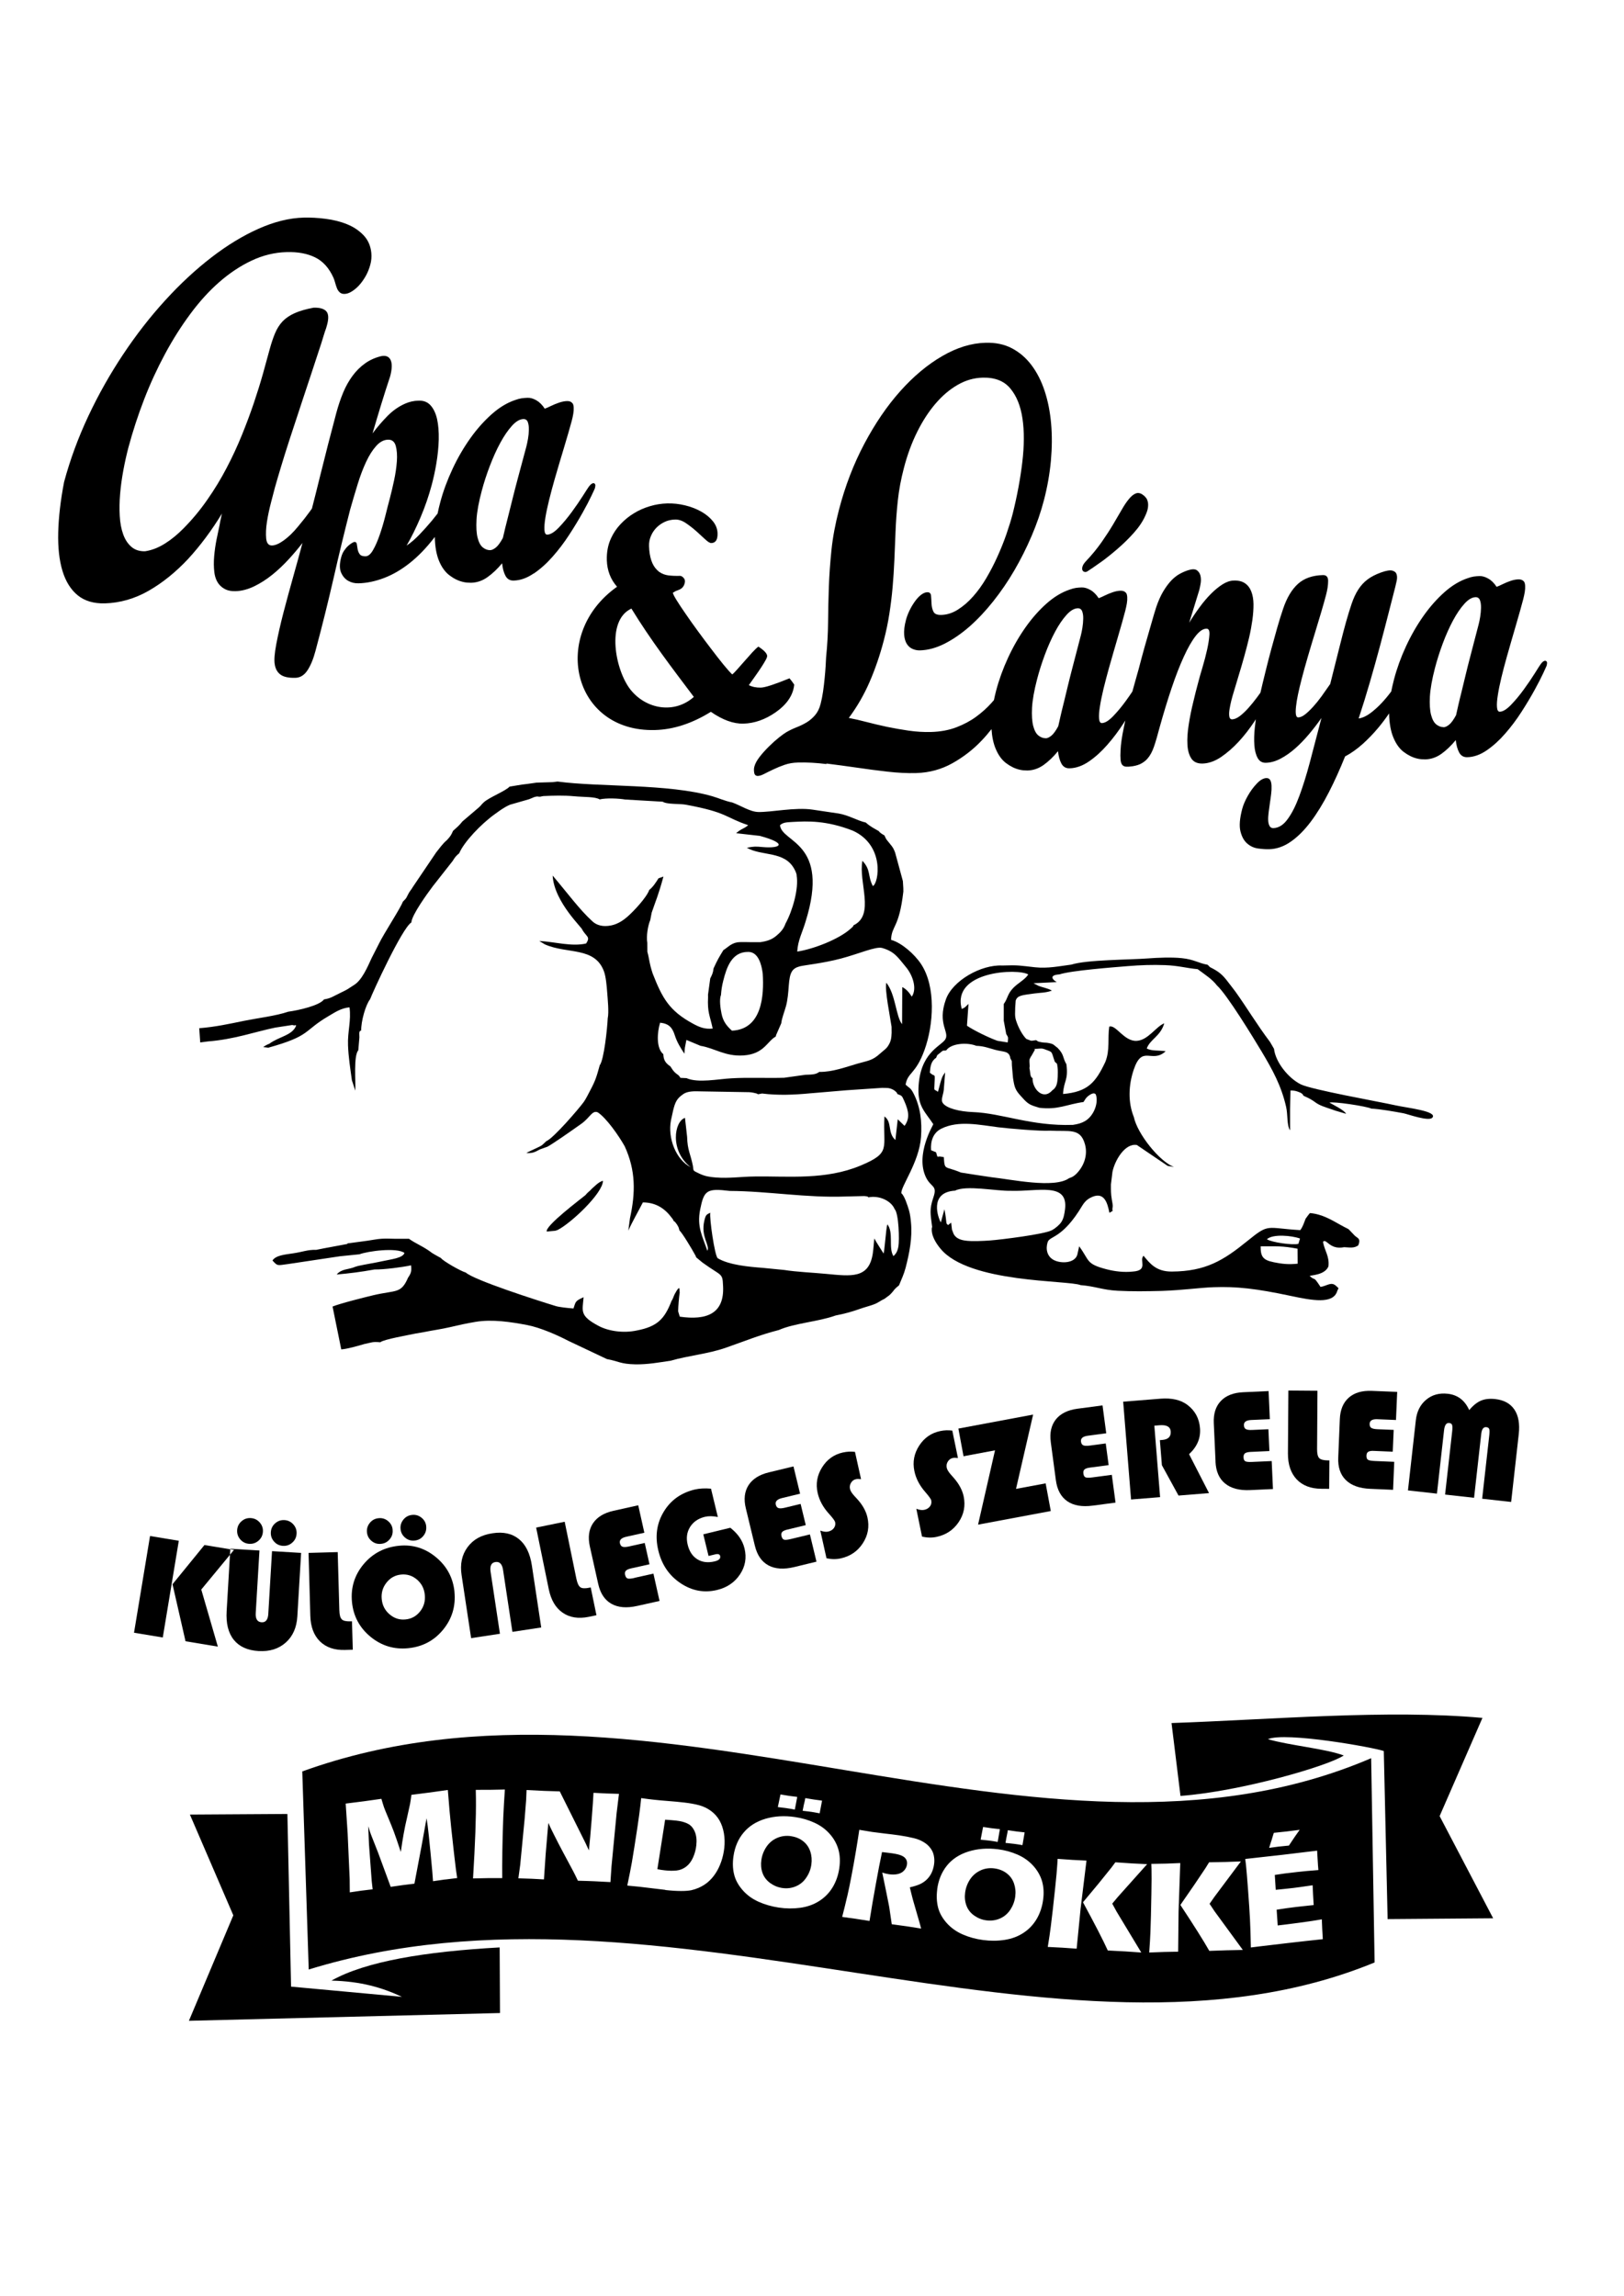 <?xml version="1.0" encoding="UTF-8"?>
<!DOCTYPE svg PUBLIC "-//W3C//DTD SVG 1.1//EN" "http://www.w3.org/Graphics/SVG/1.1/DTD/svg11.dtd">
<!-- Creator: CorelDRAW X5 -->
<svg xmlns="http://www.w3.org/2000/svg" xml:space="preserve" width="297mm" height="420mm" style="shape-rendering:geometricPrecision; text-rendering:geometricPrecision; image-rendering:optimizeQuality; fill-rule:evenodd; clip-rule:evenodd"
viewBox="0 0 29700 42000"
 xmlns:xlink="http://www.w3.org/1999/xlink">
 <defs>
  <style type="text/css">
   <![CDATA[
    .fil0 {fill:black}
   ]]>
  </style>
 </defs>
 <g id="Réteg_x0020_1">
  <path class="fil0" d="M27112 31422c-1741,-158 -3855,31 -5687,94l164 1333c1107,-84 2695,-546 2986,-740 -342,-126 -1000,-184 -1387,-298 318,-139 1937,151 2119,217l70 3074 1930 -15 -979 -1869 783 -1796z"/>
  <path class="fil0" d="M5323 36337l-67 -3158 -1783 11 794 1843 -812 1929 5689 -142 -6 -1200c-1368,76 -2454,256 -3076,607 538,13 927,127 1289,297l-2029 -187z"/>
  <path class="fil0" d="M8141 34377c-61,8 -134,19 -222,32 -3,-71 -18,-240 -44,-507 -26,-267 -44,-437 -54,-510 -4,-32 -11,-77 -20,-134l-90 499 -132 697c-102,12 -172,21 -211,26 -49,6 -123,17 -223,32l-231 -627 -131 -333 -17 -48c-6,-19 -17,-53 -32,-101l14 330 50 673 17 151 -207 25c-41,5 -111,16 -211,31l-2 -242 -37 -834 -36 -548c145,-18 258,-32 340,-43 68,-9 173,-24 313,-44 19,66 35,116 46,150 12,34 38,100 80,198 41,98 75,183 102,254 27,72 69,195 127,370 18,-128 35,-238 52,-330 16,-92 38,-198 66,-316 27,-118 44,-196 51,-232 7,-37 15,-92 25,-167 118,-14 233,-29 346,-44 77,-10 183,-25 320,-45 20,266 41,495 61,685 40,373 69,629 87,769 4,29 12,82 23,157 -104,12 -177,21 -218,27zm510 -19c39,-635 57,-1124 53,-1467l-3 -153c138,0 231,0 277,-1l255 -5c-12,178 -22,347 -29,506 -9,222 -14,429 -17,621 -3,192 -3,357 -2,493l-243 0c-47,0 -145,2 -292,6zm16425 -2199c-6018,2580 -13128,-2080 -19548,242l118 3623c6472,-1997 13803,2214 19493,-129l-63 -3736zm-11209 2623c-116,-53 -213,-125 -291,-216 -78,-91 -129,-187 -152,-288 -24,-101 -27,-210 -10,-326 25,-172 87,-316 186,-433 99,-118 231,-202 398,-252 167,-49 348,-60 544,-31 125,18 243,53 354,104 111,51 204,119 280,206 76,86 128,181 157,284 29,102 34,216 16,342 -19,131 -61,249 -124,352 -63,103 -146,186 -246,249 -101,64 -215,104 -344,122 -129,17 -260,16 -394,-4 -132,-20 -256,-56 -372,-108zm1626 -89c25,-109 52,-236 79,-381 28,-144 55,-297 82,-458 27,-161 47,-289 61,-385 97,17 176,30 236,39 63,9 139,18 230,29 91,10 178,21 264,33 100,15 189,32 266,51 58,14 110,33 155,58 45,24 83,51 112,81 29,30 53,61 70,95 18,34 29,72 35,115 6,43 6,88 -1,134 -8,53 -22,101 -42,145 -20,44 -47,84 -82,120 -35,36 -76,66 -123,89 -48,23 -113,44 -196,63l39 158c11,44 23,89 37,135l106 367c5,16 13,47 25,94 -129,-21 -216,-34 -260,-41 -57,-8 -149,-21 -277,-38 -7,-43 -18,-121 -35,-237 -6,-48 -12,-85 -18,-112 -11,-58 -27,-140 -49,-246l-72 -350c41,14 82,24 123,30 57,8 110,8 159,-3 49,-10 88,-32 118,-65 29,-33 46,-68 52,-108 5,-34 1,-65 -14,-92 -14,-28 -40,-51 -77,-69 -37,-18 -95,-33 -176,-45 -28,-4 -56,-8 -86,-11 -29,-3 -64,-7 -103,-12 -34,159 -72,353 -113,583 -42,230 -81,455 -116,677 -130,-21 -215,-34 -254,-40 -46,-7 -127,-18 -246,-34 35,-136 65,-258 90,-367zm1646 -132c22,-172 82,-317 178,-437 97,-120 228,-206 394,-258 166,-52 347,-66 543,-41 125,16 244,49 356,98 112,49 206,116 284,201 77,85 131,179 162,281 30,102 38,216 21,341 -17,132 -57,249 -118,354 -62,104 -142,189 -242,254 -100,66 -214,108 -342,128 -129,20 -260,21 -394,3 -132,-17 -257,-51 -374,-102 -117,-51 -215,-121 -295,-211 -80,-90 -132,-185 -157,-285 -25,-100 -30,-209 -15,-326zm2157 -19c22,-208 35,-354 40,-440l6 -102c132,9 223,16 272,19 33,2 119,6 256,13l-108 881 -72 730 -257 -18 -271 -14c24,-147 42,-268 54,-365 22,-172 49,-406 80,-705zm3914 -742l32 -103c9,-24 18,-53 27,-86l27 -87c80,-8 159,-16 235,-25 64,-7 143,-17 238,-30l-89 126c-7,9 -22,32 -46,69l-62 93c-75,7 -138,13 -187,19 -37,4 -96,12 -175,23zm-2950 1877c-90,-198 -242,-492 -454,-883l287 -345 232 -288 73 -98c147,10 246,17 298,20l283 14 -537 601 -101 121 79 145 452 749 -291 -20c-63,-4 -170,-9 -321,-17zm757 37c11,-148 18,-271 22,-369 7,-173 13,-409 18,-709 4,-209 4,-356 2,-442l-3 -102c132,-2 223,-4 273,-5l256 -10 -31 887 -8 734 -257 5c-36,1 -127,4 -272,10zm1099 -31c-107,-189 -284,-469 -529,-840l255 -369 206 -307 64 -104c147,-2 247,-4 299,-6l283 -10 -483 646 -90 129 92 138 516 706 -292 6c-63,2 -170,6 -321,11zm760 -63c-4,-205 -9,-376 -16,-514 -7,-137 -19,-320 -36,-548 -17,-228 -30,-379 -38,-452l-13 -104c186,-20 410,-45 673,-75 243,-28 457,-54 642,-77l2 39c0,9 2,44 6,103l8 129c2,28 4,56 7,84 -152,11 -280,23 -383,35l-229 27c-39,5 -101,14 -185,27l17 272c93,-8 201,-20 325,-34 44,-5 161,-21 350,-49 4,102 10,222 19,362 -136,14 -240,25 -314,34 -108,13 -229,29 -363,51l19 288 136 -16c40,-5 123,-16 248,-32l243 -34c36,-5 96,-15 180,-30 4,117 10,238 18,363 -192,20 -402,44 -630,70l-518 61 -167 21zm-10709 -1053l-476 -57c-45,-5 -118,-12 -219,-21 37,-177 65,-320 84,-426 27,-160 60,-366 98,-619 29,-195 48,-333 57,-417l15 -138c92,13 171,23 238,30 65,7 149,15 254,23 105,8 203,17 296,28 105,12 197,29 275,50 78,22 149,56 213,103 64,47 116,105 156,174 39,69 66,148 81,236 15,88 17,177 7,267 -10,89 -29,174 -57,254 -28,80 -63,151 -104,213 -41,62 -87,114 -137,157 -50,43 -107,77 -169,105 -46,20 -92,35 -137,45 -46,9 -107,14 -185,14 -86,0 -183,-6 -290,-18zm5767 -918l34 -177c4,-16 7,-35 11,-55 71,11 124,19 158,23 32,4 82,10 149,17l-40 233c-56,-10 -104,-17 -147,-23 -39,-5 -93,-11 -165,-18zm455 59l14 -82c3,-18 8,-40 13,-65l9 -45 6 -40c72,11 125,19 159,23 32,4 82,10 149,17l-40 233c-56,-10 -106,-17 -148,-23 -38,-5 -93,-11 -164,-18zm-7819 694c-38,-79 -66,-137 -85,-172l-185 -346c-61,-114 -117,-222 -168,-325 -34,-66 -68,-137 -104,-216l-48 561 -32 472c-98,-6 -172,-10 -224,-12 -44,-2 -125,-4 -244,-8l34 -248 81 -842 27 -340 8 -185c122,7 230,12 324,16 67,3 161,6 283,9l469 941 64 138c14,-132 31,-318 50,-557 19,-239 30,-404 34,-496 97,6 175,10 234,12l232 7 -43 352 -94 979 -19 283c-103,-6 -199,-11 -288,-15 -74,-3 -177,-7 -308,-10zm3655 -1348l37 -177c4,-16 8,-34 12,-55 71,12 124,21 158,26 32,5 81,11 148,19l-44 232c-55,-11 -104,-19 -146,-25 -38,-6 -93,-12 -165,-21zm454 67l16 -82c3,-18 8,-40 15,-65l10 -45 7 -40c72,12 125,21 158,26 32,5 82,11 149,20l-44 232c-56,-11 -105,-19 -147,-26 -39,-6 -93,-12 -163,-20z"/>
  <path class="fil0" d="M14469 33585c-90,-13 -174,-3 -254,31 -79,33 -144,86 -195,159 -50,73 -83,154 -96,245 -12,83 -6,161 20,235 25,74 72,136 139,186 67,49 141,80 222,92 87,13 170,3 248,-30 79,-33 143,-85 192,-159 50,-73 81,-152 93,-238 12,-84 6,-164 -19,-240 -25,-76 -68,-139 -130,-188 -62,-49 -136,-80 -221,-92z"/>
  <path class="fil0" d="M17934 34211c-78,35 -143,89 -192,162 -49,74 -80,156 -92,246 -11,83 -3,161 24,235 27,74 74,135 142,183 68,48 142,78 224,88 87,11 170,0 248,-34 78,-34 141,-88 190,-162 48,-74 78,-154 89,-240 11,-84 3,-164 -23,-239 -26,-76 -70,-137 -134,-186 -63,-48 -137,-77 -223,-89 -90,-12 -174,0 -253,35z"/>
  <path class="fil0" d="M12590 33364c-54,-32 -129,-53 -225,-64 -57,-6 -124,-11 -201,-16l-142 905c43,9 88,16 135,21 80,9 152,10 217,3 64,-7 123,-31 176,-72 53,-41 94,-97 125,-167 31,-70 51,-144 59,-220 11,-94 2,-175 -24,-242 -27,-68 -67,-118 -120,-149z"/>
  <path class="fil0" d="M17043 22449c-21,137 67,283 158,392 522,632 2334,572 2561,665 270,21 398,88 676,103 261,14 526,10 810,3 397,-14 685,-59 948,-68 421,-15 776,25 1403,158 401,85 780,157 856,-86 20,-63 48,-34 -23,-98 -88,-79 -160,1 -282,21 -146,-224 -83,-94 -199,-201 26,-15 280,-15 344,-176 20,-186 -70,-280 -100,-448 64,-72 116,153 388,98 110,6 177,21 256,-32 56,-131 -18,-134 -64,-180 -169,-171 -50,-78 -254,-192 -171,-96 -343,-201 -564,-220 -25,28 -8,7 -44,54 -16,21 -26,36 -37,51 -26,70 -55,157 -97,207 -633,-37 -561,-131 -966,198 -437,355 -761,556 -1383,560 -292,2 -404,-155 -517,-289 -85,83 97,268 -195,289 -161,17 -326,-2 -474,-40 -390,-100 -313,-158 -508,-422l-34 154c-47,155 -290,166 -424,100 -132,-65 -158,-207 -118,-331 38,-118 268,-55 633,-667 36,-61 83,-109 143,-141 253,-136 316,82 353,272 100,-62 39,2 59,-104 7,-34 -9,-100 -15,-139 -18,-105 -16,-169 -16,-276l28 -230c42,-206 227,-529 446,-491l564 382 114 20c-266,-102 -668,-606 -733,-913 -109,-271 -99,-581 -2,-868 157,-465 329,-102 584,-336 -125,-20 -258,0 -346,-51 63,-171 252,-222 320,-460 -150,59 -296,310 -505,321 -232,12 -381,-305 -501,-260 -32,214 16,425 -71,644 -176,374 -319,549 -774,588 13,-247 100,-246 62,-543 -74,-128 -39,-175 -160,-299 -81,-59 -63,-71 -175,-92 -40,-8 -61,-3 -106,-10 -94,-16 -76,-17 -113,-41 -120,16 -66,18 -179,-22 -71,-69 -148,-208 -190,-343 -25,-79 -14,-151 -14,-229l9 -130c33,-96 116,-98 336,-129 115,-16 214,-11 326,-53 -75,-45 -164,-55 -248,-89l-89 -46c80,-2 373,-20 428,-21 -40,-15 -184,-126 48,-141 216,-71 995,-130 1249,-151 232,-19 452,-27 683,-18 242,9 380,53 595,74 139,103 267,184 352,297 183,164 664,953 814,1203 209,350 365,636 452,1020 33,145 10,334 72,428l0 -91 0 -297 8 -341c53,0 88,4 134,21 72,25 86,41 104,75 69,31 103,47 157,80 57,35 63,49 123,80 85,44 216,80 301,112l197 58c-26,-65 -269,-183 -304,-204 67,-26 680,66 765,109 173,10 410,52 592,86 69,13 461,155 525,80 101,-119 -457,-178 -670,-225 -331,-73 -1540,-287 -1737,-385 -218,-108 -459,-396 -489,-650l-72 -124c-246,-327 -428,-635 -631,-918 -48,-67 -81,-104 -128,-167 -109,-147 -176,-203 -339,-284l-44 -44c-167,-29 -247,-98 -474,-121 -187,-19 -429,-9 -617,5 -341,26 -1118,23 -1400,113 -222,29 -430,74 -665,49 -278,-30 -301,-43 -600,-32 -389,-19 -908,277 -1030,618 -166,460 80,602 -16,740 -87,124 -463,242 -486,887 -12,338 128,438 271,657 2,11 -334,553 -135,970 90,189 214,143 138,365 -80,235 -53,303 -23,552zm6247 637c-195,-38 -237,-106 -235,-290 304,1 394,-9 675,44l2 274c-174,18 -285,4 -441,-27zm-4059 -582c-133,71 -918,170 -1122,185 -66,5 -154,10 -221,11 -165,2 -381,9 -449,-133l-29 -75 -15 -129 -57 45c-39,-44 -24,-1 -40,-129 -8,-60 -14,-100 -26,-161l-66 240c-41,-62 -231,-551 260,-580 206,-105 746,9 1022,3 496,16 1053,-165 989,341 -11,83 -24,167 -70,234 -36,52 -109,114 -177,150zm322 -955c-269,196 -1074,20 -1417,-16l-301 -45 -261 -41c-299,-126 -297,-32 -313,-280 -5,-3 -16,-9 -18,-4l-35 -7c-76,-14 -53,44 -89,-80l-91 -37c-13,-169 38,-318 184,-393 316,-160 714,-68 1046,-27 203,25 778,74 947,62 348,20 553,-57 637,249 50,180 -5,370 -133,514 -44,50 -87,85 -156,105zm69 -974c-765,26 -1295,-214 -1828,-234 -253,-10 -476,-69 -547,-159 -56,-71 15,-154 17,-301l21 -266c-57,80 -60,82 -131,355 -89,-67 -67,21 -60,-232 3,-104 -4,-39 -89,-118 9,-107 20,-211 114,-271 35,-69 -4,-27 62,-82 89,-75 56,-42 123,-54 89,-130 382,-152 551,-84 137,5 213,37 344,73 156,43 260,14 279,158 40,67 21,39 28,133 6,72 14,148 20,223 26,170 40,222 152,341l56 61c85,88 129,100 273,144 340,43 505,-64 808,-105 29,-41 39,-71 78,-103 132,-107 151,-25 151,-25 47,157 -45,384 -198,475 -64,38 -129,57 -224,71zm-795 -1038l4 -34c-11,-158 -1,-120 8,-149 2,-7 9,-16 11,-21 2,-6 8,-14 13,-20l51 -90c44,-62 -74,-27 95,-43 57,-6 77,5 125,23 111,40 96,34 137,159l19 57c51,56 35,2 52,109 5,31 4,135 2,169 -6,113 -19,194 -100,247 -170,192 -369,-34 -360,-226 -49,-13 -40,-111 -57,-180zm-399 -470l-187 -30c-154,-54 -443,-196 -557,-276l28 -399c-71,65 -43,56 -123,93 -192,-698 1034,-747 1216,-631 -59,95 -190,157 -277,249 -109,115 -91,179 -171,291l0 305 45 244c41,67 37,56 27,154zm4741 3600c110,-101 456,-68 606,-13l-30 97c-106,28 -489,-27 -576,-84z"/>
  <path class="fil0" d="M15105 23300c-239,-23 -537,-35 -762,-71l-396 -39c-245,-19 -611,-50 -822,-176 -55,-50 -153,-730 -135,-832 -70,33 -83,36 -109,145 -70,294 109,455 55,551 -88,-266 -195,-434 -131,-757 70,-350 120,-389 539,-338 710,4 1409,130 2123,102l340 -8c125,17 24,-1 76,23 204,-40 418,69 478,215 78,82 89,571 69,684 -16,88 -42,133 -91,176 -95,-154 8,-428 -110,-580 -26,52 -57,575 -74,528 -5,-13 -131,-203 -166,-271 -10,97 -13,178 -27,273 -70,469 -398,418 -857,375zm-1300 -1781c-251,2 -464,38 -718,18 -108,-9 -192,-21 -294,-69 -141,-67 -102,-46 -123,-152 -42,-210 -98,-277 -104,-522l-39 -347c-197,63 -282,603 105,903 -273,-140 -423,-536 -362,-855l41 -188c36,-144 66,-215 181,-292 85,-64 218,-55 329,-53l884 15c33,3 50,5 83,12 74,16 42,10 75,26l74 -14c290,37 584,25 886,-4l51 -4 602 -51 654 -44c93,3 128,-6 204,34 28,15 27,16 49,36 31,28 19,27 29,43 82,34 78,20 125,126 89,200 101,324 5,456l-124 -121 -43 380c-150,-136 -53,-323 -200,-432 -33,587 134,661 -439,900 -635,265 -1307,192 -1931,198zm541 -1806c-317,10 -658,-8 -966,10 -254,14 -608,89 -822,-1l11 -1 -125 -6c-35,-61 -58,-57 -100,-98 -41,-40 -49,-60 -84,-112 -86,-58 -125,-112 -129,-223 -135,-111 -112,-404 -59,-576 164,17 225,93 268,228 42,132 108,234 176,339l9 -108 28 -144 258 108c259,42 449,197 783,176 380,-25 434,-258 593,-346l7 -28 94 -215c8,-88 58,-209 87,-316 30,-113 41,-243 50,-371 18,-243 58,-315 202,-354 80,-21 427,-56 751,-142 330,-87 637,-226 754,-194 231,65 296,182 438,352 125,150 204,396 105,538 -51,-81 -107,-142 -174,-174l-4 678c-114,-142 -117,-546 -288,-758 -33,125 71,630 96,805l1 111c-4,96 -11,155 -62,235 -41,64 -67,71 -148,144 -145,131 -215,128 -415,185 -204,59 -456,155 -698,151 -68,54 -159,48 -263,53l-8 2 -365 51zm-959 -860c-93,-84 -163,-166 -192,-314 -19,-89 -43,-261 -10,-337 8,-103 17,-164 41,-260 61,-243 154,-535 460,-531 119,2 224,98 263,398 25,395 -10,1016 -561,1043zm-1076 3447c-2,-7 2,0 0,0zm2257 -6292c44,248 -77,657 -203,886 -34,100 -96,162 -162,218 -84,72 -165,101 -297,121l-71 0c-98,4 -281,-9 -355,4 -114,20 -180,99 -251,142 -82,135 -108,177 -179,333 -10,85 -29,120 -61,184l-41 300 1 40c-14,284 33,335 85,577 -144,16 -241,-25 -353,-85 -448,-240 -571,-480 -744,-919 -11,-29 -31,-101 -40,-135 -24,-94 -33,-179 -58,-266l-1 -164c-22,-115 11,-317 54,-415l26 -136c75,-221 123,-319 215,-660l-90 32c-46,72 -100,159 -169,212 -51,143 -290,395 -400,491 -69,60 -172,134 -297,159 -152,30 -263,-2 -342,-74 -234,-213 -446,-505 -728,-838 27,491 565,975 543,994 81,131 149,123 70,248 -263,62 -583,-32 -858,-46l102 62c408,182 912,38 1081,493 36,97 51,270 59,380 9,121 35,370 10,481 -7,171 -67,756 -146,858 -59,210 -73,270 -180,471 -29,55 -74,147 -113,201 -86,119 -554,665 -684,716 -97,90 -59,68 -183,128 -59,28 -134,61 -183,89 113,6 150,-13 248,-66l139 -50c105,-57 392,-258 618,-418 163,-116 198,-252 301,-211 160,104 389,434 494,622 204,445 198,851 96,1315l-30 228c63,-147 182,-352 266,-517 249,1 410,121 532,287 12,17 17,21 18,22 1,4 4,12 11,28 42,39 -7,-24 50,50 13,16 12,16 24,36 27,47 17,35 35,93 39,22 241,360 279,433 24,46 7,8 27,57l115 95c86,61 148,104 252,170 117,74 116,102 124,266 23,497 -299,624 -792,553l-30 -98c2,-101 15,-250 29,-349 -11,-16 22,-176 -89,29 -26,48 -29,83 -62,133 -125,322 -254,465 -631,537 -246,54 -519,13 -696,-80 -361,-190 -300,-271 -280,-528 -158,72 -142,79 -185,206 -104,-7 -264,-25 -324,-44 -351,-107 -1486,-472 -1646,-613 -90,-24 -425,-216 -453,-265 -54,-31 -125,-67 -166,-95 -148,-115 -295,-167 -420,-258l-145 0c-197,5 -290,-18 -489,16 -168,29 -314,44 -492,69l0 10 -429 80 -141 28c-155,-5 -243,37 -418,63 -168,25 -317,37 -382,131 96,106 84,92 289,65l946 -142 356 -36c154,-58 679,-129 823,-25 -27,95 -255,118 -388,148 -153,34 -313,58 -459,90l-51 15c-131,57 -246,32 -342,142 242,-22 433,-45 692,-92 172,3 519,-43 668,-76 14,99 0,149 -54,225 -130,301 -217,223 -636,322 -131,31 -613,151 -745,207l159 783c98,-4 321,-67 420,-97 142,-29 144,-46 294,-33 60,-53 510,-130 643,-159l161 -28c146,-30 315,-53 465,-88 169,-40 302,-69 473,-98 305,-52 651,3 943,58 238,45 553,184 754,289l706 334c207,36 243,91 520,96 222,4 433,-35 648,-67 322,-94 678,-122 1006,-237 357,-124 614,-233 970,-324 281,-125 729,-153 1039,-266 166,-32 301,-69 462,-127 46,-17 178,-53 232,-74 96,-36 116,-66 203,-106 77,-62 74,-44 140,-120 38,-44 17,-28 67,-78 21,-20 46,-38 54,-45 47,-117 89,-200 121,-322 70,-271 126,-552 98,-832 -7,-74 -16,-150 -36,-219 -24,-82 -84,-271 -139,-311 -21,-113 326,-565 359,-1031 20,-276 -9,-554 -144,-809 -49,-92 -72,-86 -138,-147 38,-231 182,-184 345,-633 166,-456 215,-1156 -63,-1575 -120,-181 -358,-390 -548,-441 11,-271 147,-206 225,-885l-1 -63 -8 -128 -142 -522c-33,-83 -38,-89 -94,-159 -69,-87 -63,-67 -101,-154 -1,-1 -31,-15 -59,-36 -42,-32 -18,-12 -44,-42 -92,-54 -155,-82 -238,-157 -152,-33 -306,-132 -495,-165l-478 -71c-321,-48 -762,50 -996,43 -148,-4 -314,-116 -473,-174 -132,-26 -245,-79 -362,-113 -805,-234 -2063,-166 -2833,-270l-88 11 -295 9 -171 24 -100 12 -224 37c-69,79 -373,197 -469,285 -61,56 -40,50 -102,104l-290 247c-70,87 -95,102 -173,174 -30,68 -44,98 -116,173 -63,48 -145,162 -193,222l-420 622c-12,19 -16,23 -30,47l-26 36 -12 18 -11 18c-49,85 -26,78 -111,161 -29,97 -349,585 -435,765l-134 263c-74,163 -177,402 -317,490 -144,91 -88,67 -268,154 -125,60 -158,92 -286,113 -81,112 -463,199 -655,225 -219,76 -561,117 -802,166 -270,55 -524,112 -825,136l18 260 137 -18c488,-38 860,-176 1234,-253l312 -48c11,0 44,14 48,5 4,-7 16,2 24,4 -66,182 -315,202 -491,334 -49,20 -64,27 -113,61l95 11c784,-219 633,-303 1098,-576 115,-67 227,-147 386,-162 34,241 -37,444 -27,694 8,219 41,424 71,641l62 189c9,-169 -35,-634 55,-739l20 -235c2,-47 -18,-123 33,-125 -4,-166 79,-467 163,-574 39,-109 585,-1303 754,-1403 8,-140 302,-542 392,-662l363 -462c47,-75 59,-91 121,-143 86,-204 397,-533 650,-714 87,-62 167,-125 278,-173l351 -101 99 -41c78,-17 38,-4 99,-4l58 -12c189,-9 381,-14 565,3 189,18 384,6 468,58 118,-29 357,-18 466,2l687 40c76,52 310,33 425,55 767,142 708,230 1138,374 -78,70 -115,55 -220,147l433 49c520,141 378,233 57,205 -139,-12 -156,-14 -294,12 276,159 686,53 868,389 21,38 38,77 45,119zm1395 199c-99,-186 -31,-292 -191,-462 -76,388 235,990 -162,1179 -25,42 17,-1 -48,58 -217,200 -698,381 -982,423 11,-205 96,-356 153,-550 456,-1461 -443,-1436 -468,-1763 58,-46 97,-51 231,-58 268,-14 608,-32 1099,159 592,268 476,963 368,1014z"/>
  <path class="fil0" d="M12999 13019c215,149 415,222 598,217 201,-6 398,-75 589,-208 207,-145 320,-314 339,-506 -15,-20 -28,-39 -41,-58 -14,-19 -29,-37 -45,-57 -138,56 -249,98 -335,126 -86,28 -149,43 -189,44 -84,2 -157,-13 -220,-45l121 -171c40,-57 77,-110 108,-158 32,-49 57,-91 77,-127 20,-35 29,-61 29,-77 -1,-46 -55,-103 -160,-172 -29,21 -66,56 -111,105 -44,49 -90,100 -137,154l-135 153c-43,48 -74,81 -96,97 -39,-37 -92,-97 -161,-181 -68,-84 -142,-178 -221,-283 -80,-104 -161,-213 -244,-326 -83,-113 -158,-219 -225,-317 -68,-98 -124,-182 -167,-252 -44,-71 -66,-116 -67,-136 29,-19 58,-34 86,-43 28,-10 50,-20 68,-33 33,-25 54,-59 63,-103 9,-36 2,-67 -21,-92 -23,-25 -45,-38 -67,-37 -84,2 -154,-1 -214,-9 -59,-8 -111,-28 -156,-58 -10,-6 -18,-12 -25,-19l-23 -21c-92,-89 -141,-235 -147,-438 -2,-64 9,-125 34,-183 24,-58 59,-110 102,-154 44,-44 94,-79 152,-106 58,-27 120,-40 188,-42 64,-2 129,19 196,64 67,45 131,95 192,149 60,54 114,103 163,149 48,45 85,68 111,68 80,-2 118,-61 115,-177 -2,-80 -30,-154 -85,-222 -55,-68 -126,-127 -213,-176 -87,-49 -185,-88 -294,-114 -109,-27 -219,-39 -329,-36 -108,3 -213,20 -316,51 -104,31 -201,73 -292,129 -91,55 -173,122 -246,200 -73,78 -131,164 -174,259 -55,119 -80,252 -76,400 3,94 20,181 51,262 31,81 76,155 136,223 -1228,869 -814,2663 695,2621 337,-9 677,-120 1022,-334zm-1452 -1888c357,583 733,1073 1142,1616 -350,313 -864,230 -1153,-126 -284,-351 -462,-1270 10,-1489z"/>
  <path class="fil0" d="M15115 13966c183,23 369,48 556,75 188,28 374,52 558,73 184,21 359,31 527,26 242,-7 463,-68 664,-181 201,-113 379,-251 534,-415 64,-67 123,-136 179,-208 9,140 34,259 75,357 48,116 111,205 191,265 80,60 161,100 246,120 24,6 49,10 74,12 25,2 49,3 73,3 106,-3 204,-37 295,-102 91,-65 178,-149 262,-251 10,93 31,169 63,228 32,58 81,87 148,85 121,-3 240,-46 357,-127 118,-81 230,-183 336,-305 107,-122 206,-254 298,-397l29 -46 -28 132c-34,162 -54,300 -59,412 -4,72 -4,130 0,173 4,44 14,75 30,94 16,20 40,32 70,34 31,2 71,0 122,-8 69,-11 126,-30 167,-55 42,-25 76,-52 103,-84 48,-54 89,-129 121,-224 32,-95 66,-213 103,-354 72,-258 145,-498 219,-717 74,-219 148,-409 221,-568 73,-160 144,-285 214,-376 70,-91 136,-137 201,-138 41,-1 59,36 54,111 -5,75 -18,164 -41,268 -23,104 -51,212 -85,326 -34,113 -61,208 -80,283l-45 171c-15,58 -29,116 -42,173 -36,145 -64,284 -85,421 -22,136 -30,258 -24,365 5,106 29,191 71,256 42,64 110,95 205,93 114,-3 228,-44 340,-120 112,-77 220,-170 323,-282 103,-112 198,-235 287,-369l25 -39c-7,51 -13,103 -19,155 -12,116 -15,222 -8,319 7,97 27,174 60,234 33,60 82,90 151,88 88,-2 179,-28 269,-76 91,-48 180,-110 267,-187 88,-77 171,-164 252,-260 81,-96 157,-195 228,-297l-27 104c-65,249 -127,486 -187,714 -61,228 -124,431 -190,608 -65,177 -136,318 -214,424 -77,107 -164,162 -261,165 -32,1 -56,-12 -70,-39 -15,-26 -23,-60 -25,-102 -2,-42 1,-91 8,-147 7,-56 15,-113 23,-169 8,-56 17,-113 23,-168 7,-55 9,-103 7,-147 -1,-44 -9,-79 -24,-106 -15,-26 -38,-38 -71,-37 -54,2 -112,34 -173,99 -62,64 -116,138 -163,220 -51,89 -86,171 -106,247 -46,176 -56,312 -31,410 25,98 65,171 123,221 58,50 124,81 201,91 76,10 144,15 202,13 138,-4 271,-51 398,-141 127,-89 247,-210 362,-363 115,-153 225,-333 330,-537 105,-204 203,-423 297,-656 112,-59 219,-136 322,-228 102,-92 196,-190 284,-295 72,-86 138,-175 199,-264l0 6c4,175 30,319 78,435 48,116 111,205 191,265 80,60 161,100 246,120 24,6 49,10 74,12 25,2 49,3 73,3 106,-3 204,-37 295,-102 91,-65 178,-149 262,-251 10,93 31,169 63,228 32,58 81,87 148,85 121,-3 240,-46 357,-127 118,-81 230,-183 336,-305 107,-122 206,-254 298,-397 92,-143 172,-277 239,-399 67,-122 120,-225 159,-309 39,-84 59,-128 61,-134 9,-35 11,-58 6,-70 -7,-15 -18,-23 -33,-23 -26,1 -54,23 -85,68 -14,19 -48,73 -105,164 -57,91 -123,188 -198,291 -75,104 -153,198 -233,281 -80,83 -148,126 -207,128 -30,1 -48,-27 -52,-83 -5,-56 1,-131 16,-224 14,-92 36,-199 65,-320 29,-121 62,-245 98,-374 54,-192 110,-384 166,-576 56,-192 101,-351 134,-477 12,-47 22,-93 29,-135 7,-42 9,-80 7,-114 -2,-34 -8,-59 -19,-74 -24,-31 -58,-45 -102,-44 -44,1 -92,10 -142,27 -50,17 -100,37 -146,60 -47,23 -84,40 -113,50 -44,-68 -94,-118 -151,-150 -57,-33 -110,-48 -160,-47 -37,1 -73,4 -108,9 -36,6 -73,16 -110,30 -145,48 -286,133 -424,255 -138,123 -267,268 -386,437 -119,169 -225,353 -318,554 -93,201 -166,403 -219,604 -20,78 -37,152 -51,222 -54,73 -111,142 -172,207 -67,72 -137,135 -209,189 -72,54 -144,87 -215,98 73,-221 142,-444 207,-669 65,-225 126,-441 181,-648 55,-208 107,-404 154,-590 47,-186 90,-352 128,-500 8,-31 17,-69 26,-113 9,-44 9,-83 -2,-117 -10,-34 -37,-57 -79,-68 -42,-11 -110,0 -205,34 -102,37 -185,80 -250,130 -66,50 -123,113 -169,186 -47,73 -86,159 -119,256 -33,98 -68,210 -103,335 -32,113 -70,261 -116,444 -45,182 -103,412 -173,689 -52,76 -105,151 -158,225 -53,73 -105,137 -156,193 -51,56 -100,103 -145,138 -46,36 -87,54 -124,55 -24,1 -38,-18 -44,-53 -6,-36 -5,-84 2,-147 7,-63 18,-136 36,-221 18,-85 40,-178 66,-278 34,-132 73,-272 116,-419 43,-146 85,-288 128,-427 43,-139 82,-269 118,-392 36,-123 65,-225 86,-307 25,-94 37,-179 37,-252 0,-73 -32,-108 -94,-107 -192,5 -344,58 -457,160 -113,102 -204,254 -272,456 -36,104 -71,219 -108,347 -36,127 -71,253 -105,378 -34,124 -64,242 -92,354 -28,112 -51,204 -68,277 -10,39 -24,98 -42,179 -20,29 -42,58 -64,88 -51,69 -103,132 -156,192 -53,59 -106,109 -157,148 -52,39 -100,59 -143,60 -29,-2 -46,-22 -50,-58 -5,-36 -3,-78 5,-128 8,-50 19,-104 33,-160 15,-57 29,-109 44,-156 27,-94 58,-197 92,-307 34,-110 67,-224 99,-339 32,-115 62,-230 89,-344 27,-115 46,-223 61,-327 14,-104 21,-200 20,-289 -1,-89 -15,-165 -40,-230 -25,-65 -63,-115 -115,-151 -52,-36 -121,-53 -207,-50 -65,2 -131,24 -202,68 -70,44 -141,102 -212,173 -71,71 -140,152 -208,245 -68,92 -133,188 -192,286 31,-101 62,-202 93,-301 31,-99 61,-198 92,-299 8,-32 17,-72 25,-123 8,-50 6,-97 -4,-139 -11,-42 -32,-74 -65,-98 -33,-24 -88,-24 -163,0 -52,17 -102,39 -153,67 -51,28 -102,68 -153,121 -50,53 -98,118 -145,196 -47,78 -90,174 -129,288 -8,22 -22,68 -43,139l-75 260c-30,102 -63,217 -99,345 -35,127 -71,260 -106,395 -4,16 -22,80 -55,195 -19,64 -38,135 -59,212 -36,54 -75,110 -117,168 -75,104 -153,198 -233,281 -80,83 -148,126 -207,128 -30,1 -48,-27 -52,-83 -5,-56 1,-131 16,-224 14,-92 36,-199 65,-320 30,-121 62,-245 98,-374 54,-192 110,-384 166,-576 57,-192 101,-351 134,-477 12,-47 22,-93 29,-135 7,-42 9,-80 7,-114 -2,-34 -8,-59 -19,-74 -24,-31 -58,-45 -102,-44 -44,1 -92,10 -142,27 -50,17 -99,37 -146,60 -47,23 -84,40 -113,50 -44,-67 -94,-118 -151,-150 -57,-33 -110,-48 -160,-47 -37,1 -73,4 -108,9 -36,6 -73,16 -110,30 -145,48 -286,133 -424,255 -138,123 -267,268 -386,437 -119,169 -225,353 -318,554 -93,201 -166,403 -219,604 -15,59 -29,116 -40,172l-49 56c-77,86 -169,169 -275,247 -106,78 -227,142 -362,194 -136,52 -290,81 -462,86 -136,4 -272,-5 -408,-24 -136,-20 -269,-43 -399,-70 -130,-28 -254,-57 -372,-88 -118,-31 -227,-56 -327,-75 152,-204 279,-425 381,-660 102,-236 188,-486 258,-754 44,-167 78,-332 103,-493 25,-162 45,-323 59,-484 14,-161 25,-324 32,-490l21 -511c7,-191 21,-385 42,-581 21,-196 58,-395 112,-600 62,-239 143,-459 242,-658 99,-200 212,-373 336,-518 125,-146 259,-260 406,-344 146,-84 297,-127 455,-131 222,-6 391,59 506,197 115,137 189,321 223,551 34,230 33,496 -3,798 -36,302 -94,616 -175,940 -30,116 -69,242 -116,378 -47,136 -102,272 -163,407 -61,136 -129,267 -204,395 -75,127 -155,239 -242,336 -86,98 -179,178 -277,240 -97,62 -199,95 -305,98 -75,2 -124,-18 -144,-62 -21,-43 -32,-91 -34,-144 -2,-53 -6,-101 -9,-145 -4,-44 -27,-65 -70,-64 -37,1 -75,18 -116,50 -41,32 -78,74 -114,125 -36,51 -68,105 -96,164 -28,59 -49,115 -63,169 -28,107 -38,196 -33,268 6,72 23,129 51,172 28,43 64,73 108,91 44,18 87,26 133,24 147,-4 297,-46 450,-123 153,-78 304,-182 453,-312 149,-131 292,-283 432,-459 140,-176 270,-365 388,-568 118,-203 224,-414 317,-632 93,-218 169,-437 226,-658 62,-239 104,-478 126,-716 21,-238 23,-464 4,-679 -19,-215 -58,-414 -118,-596 -60,-183 -141,-341 -241,-474 -100,-133 -220,-236 -360,-309 -140,-73 -302,-106 -483,-100 -259,7 -522,88 -790,244 -269,156 -524,369 -766,640 -242,271 -460,591 -656,960 -196,369 -352,773 -466,1211 -67,258 -113,503 -137,735 -24,232 -40,457 -48,676 -8,219 -12,433 -14,644 -2,211 -14,425 -36,641 -3,44 -5,99 -9,166 -4,67 -10,141 -18,221 -8,80 -17,161 -29,243 -12,82 -27,157 -45,226 -22,85 -56,153 -102,206 -46,53 -97,97 -154,131 -57,34 -118,64 -183,89 -64,25 -126,55 -184,88 -33,20 -79,52 -138,99 -59,47 -120,102 -182,163 -62,61 -119,124 -170,189 -51,66 -85,127 -99,184 -8,31 -9,67 -2,108 7,40 29,60 68,59 32,-1 72,-14 119,-39 47,-25 102,-51 165,-81 62,-30 131,-58 206,-84 75,-26 156,-39 242,-41 164,-5 338,5 521,28zm4010 -463c-45,1 -89,-15 -132,-48 -43,-33 -75,-92 -97,-175 -22,-84 -29,-196 -22,-335 8,-139 38,-313 93,-524 38,-145 85,-294 142,-447 57,-153 119,-292 186,-418 67,-125 136,-227 208,-307 71,-80 140,-121 207,-123 39,-1 66,17 81,55 14,39 21,85 19,138 -1,53 -6,108 -15,165 -9,56 -19,102 -28,137l-156 599c-30,113 -57,223 -83,330 -26,107 -50,208 -73,302 -24,94 -44,178 -61,252 -17,74 -31,134 -40,178 -46,86 -88,143 -126,174 -38,31 -72,47 -102,48zm7276 -203c-45,1 -89,-15 -132,-48 -43,-33 -75,-92 -97,-175 -22,-84 -29,-196 -22,-335 8,-139 38,-313 93,-524 38,-145 85,-294 142,-447 57,-153 119,-292 186,-418 67,-125 136,-227 208,-307 71,-80 140,-121 206,-123 39,-1 66,17 81,56 14,39 20,85 19,138 -1,53 -6,108 -15,165 -9,56 -19,102 -28,137l-156 599c-30,113 -57,223 -83,330 -26,107 -50,208 -73,302 -24,94 -44,178 -61,252 -17,74 -31,134 -40,178 -46,86 -88,143 -126,174 -38,31 -72,47 -102,48z"/>
  <path class="fil0" d="M20130 10284c99,-71 200,-152 305,-243 105,-90 205,-188 300,-294 95,-106 166,-212 213,-320 26,-57 42,-106 46,-145 5,-39 4,-72 -2,-100 -6,-28 -15,-51 -27,-68 -13,-17 -23,-29 -32,-38 -14,-12 -30,-24 -48,-36 -18,-12 -39,-19 -62,-22 -23,-3 -49,4 -79,21 -30,16 -64,47 -101,92 -40,48 -83,112 -128,191 -45,79 -98,168 -157,268 -59,100 -129,208 -210,324 -81,116 -178,235 -290,353 -33,35 -53,67 -61,95 -8,28 -9,50 -1,67 7,17 21,28 40,32 19,4 39,-1 60,-17 56,-36 135,-90 234,-161z"/>
  <path class="fil0" d="M9764 10489c120,-82 234,-184 342,-307 109,-123 210,-256 304,-401 94,-144 175,-279 244,-402 69,-123 123,-227 163,-312 40,-85 61,-129 62,-135 9,-35 11,-59 6,-71 -7,-16 -18,-23 -33,-23 -26,1 -55,24 -87,69 -14,19 -49,74 -107,165 -58,91 -125,189 -202,294 -77,105 -156,200 -237,284 -81,84 -151,127 -210,129 -31,1 -48,-27 -52,-84 -4,-57 2,-132 17,-226 15,-93 38,-201 68,-323 30,-122 64,-247 101,-378 56,-194 113,-387 172,-581 58,-194 105,-354 139,-481 13,-48 23,-93 30,-136 7,-43 10,-81 8,-115 -2,-35 -8,-60 -19,-75 -24,-31 -58,-46 -103,-44 -45,1 -93,11 -144,28 -51,17 -101,38 -149,61 -47,23 -85,40 -114,50 -45,-68 -95,-119 -152,-152 -57,-33 -112,-49 -162,-47 -37,1 -74,4 -110,9 -36,6 -74,16 -112,30 -147,48 -290,134 -431,258 -140,124 -272,271 -393,441 -121,170 -230,356 -325,559 -95,203 -171,406 -225,609 -20,73 -36,143 -50,211 -33,43 -68,87 -107,134 -73,87 -147,169 -223,249 -76,79 -154,148 -237,203 88,-151 173,-323 255,-516 82,-193 149,-388 203,-588 34,-127 62,-255 84,-385 27,-158 42,-308 46,-450 3,-142 -7,-266 -30,-372 -24,-106 -63,-190 -118,-252 -55,-62 -128,-91 -220,-88 -89,2 -171,21 -245,54 -117,51 -225,126 -324,226 -98,100 -190,207 -274,319 53,-181 106,-359 159,-532 53,-173 107,-342 162,-507 36,-133 40,-233 12,-298 -29,-68 -89,-94 -178,-75 -112,28 -209,72 -293,133 -85,61 -160,135 -226,224 -66,89 -124,191 -172,306 -48,115 -90,240 -127,377 -101,378 -200,765 -298,1161 -48,196 -97,391 -147,585l-41 58c-55,77 -126,167 -212,270 -90,110 -177,194 -261,254 -84,61 -157,93 -216,94 -63,2 -98,-41 -107,-128 -8,-86 -4,-187 14,-304 18,-117 44,-236 75,-356 31,-121 55,-213 72,-276 34,-121 72,-248 112,-381 40,-133 91,-297 154,-491 63,-194 142,-432 235,-714 94,-281 209,-631 347,-1051 16,-51 30,-94 39,-127 10,-33 18,-60 26,-83 8,-22 16,-43 22,-62 6,-19 12,-41 19,-67 31,-117 26,-199 -17,-245 -43,-46 -121,-68 -232,-64 -139,26 -253,59 -343,99 -90,40 -164,90 -221,149 -57,60 -104,134 -140,220 -36,86 -69,186 -100,300 -34,127 -74,273 -121,440 -47,167 -102,344 -166,534 -64,189 -137,385 -219,587 -82,202 -175,403 -280,603 -104,200 -222,394 -353,581 -130,188 -275,362 -432,521 -111,113 -224,206 -342,280 -117,74 -238,122 -363,141 -103,3 -186,-25 -251,-81 -65,-56 -115,-132 -150,-229 -35,-97 -56,-209 -63,-337 -7,-127 -5,-261 7,-403 12,-142 32,-286 59,-432 27,-146 58,-283 92,-414 80,-298 176,-592 288,-882 112,-290 240,-567 382,-831 142,-264 296,-507 463,-732 166,-225 344,-421 532,-585 188,-164 384,-294 590,-391 206,-97 419,-149 639,-155 203,-6 377,26 520,96 144,70 256,194 336,372 12,28 23,59 32,94 9,34 20,67 32,98 12,31 29,56 51,76 22,20 50,30 88,29 42,-1 86,-16 132,-45 46,-28 91,-65 134,-112 43,-47 82,-102 119,-166 37,-64 65,-134 86,-210 20,-73 26,-146 19,-218 -13,-129 -60,-236 -142,-322 -82,-86 -183,-154 -303,-202 -120,-49 -251,-81 -392,-99 -140,-18 -274,-25 -400,-22 -262,7 -537,75 -824,203 -288,128 -575,303 -863,525 -288,222 -571,484 -846,786 -276,302 -532,632 -769,988 -237,356 -450,732 -636,1128 -186,396 -334,798 -444,1207 -65,339 -100,645 -107,921 -7,276 19,511 78,705 59,194 152,342 279,446 127,103 292,152 495,147 279,-8 547,-85 801,-230 255,-146 495,-340 722,-582 223,-243 429,-519 619,-830 -7,35 -14,68 -22,101 -8,33 -15,68 -20,103 -18,82 -37,173 -57,272 -20,100 -34,201 -43,304 -9,103 -8,200 3,291 11,91 40,166 87,224 33,40 73,70 121,93 48,22 108,33 180,31 111,-3 224,-33 339,-88 114,-55 225,-126 332,-212 107,-86 208,-182 306,-289 90,-98 172,-196 247,-293 -51,192 -107,396 -168,612 -65,232 -126,454 -181,666 -55,213 -98,403 -130,572 -32,169 -42,294 -28,372 13,82 48,144 105,186 57,42 147,62 271,59 90,-2 164,-49 222,-137 58,-88 108,-208 148,-360 123,-460 233,-904 331,-1332 97,-428 198,-843 301,-1246 45,-159 91,-314 138,-467 47,-153 99,-289 155,-409 56,-120 117,-216 184,-290 66,-74 138,-113 217,-115 72,-2 119,36 141,114 21,78 28,172 20,283 -8,110 -25,227 -52,353 -27,125 -53,233 -76,322 -25,92 -52,198 -82,319 -30,120 -64,235 -102,345 -38,110 -78,204 -122,280 -43,77 -89,116 -138,117 -52,1 -88,-12 -107,-38 -19,-26 -32,-56 -38,-90 -6,-34 -11,-66 -15,-94 -4,-28 -19,-42 -43,-41 -6,0 -20,5 -41,17 -22,12 -46,30 -71,52 -26,23 -51,52 -75,87 -25,35 -43,77 -56,124 -16,60 -24,114 -24,161 0,47 8,88 23,122 15,34 34,64 57,90 23,26 49,47 78,62 55,30 116,44 184,42 153,-4 309,-37 468,-98 159,-61 316,-152 468,-273 153,-121 300,-273 441,-455l17 -22c3,175 29,319 76,435 48,117 112,206 192,267 80,61 163,101 248,121 25,6 49,10 75,12 25,2 50,3 74,3 107,-3 207,-37 299,-103 92,-65 181,-150 267,-253 9,94 30,171 62,230 32,59 82,88 149,86 122,-3 243,-46 363,-128zm-695 -475c-39,31 -73,48 -104,49 -46,1 -90,-15 -133,-48 -43,-34 -75,-92 -97,-177 -22,-84 -28,-198 -20,-338 8,-140 40,-316 97,-529 39,-146 88,-297 147,-451 59,-154 122,-295 191,-421 68,-126 139,-229 212,-310 73,-81 142,-122 210,-124 39,-1 67,17 81,56 14,39 20,86 19,140 -1,54 -6,109 -16,166 -10,57 -20,103 -29,138l-162 604c-31,114 -59,225 -86,333 -27,108 -52,209 -76,304 -24,95 -46,179 -64,254 -18,75 -32,135 -42,179 -47,86 -89,144 -128,175z"/>
  <polygon class="fil0" points="4206,28438 4212,28338 3739,28260 3155,28977 3393,30020 3984,30118 3681,29074 "/>
  <polygon class="fil0" points="2977,29951 3270,28182 2744,28095 2451,29864 "/>
  <path class="fil0" d="M4907 29516c-6,109 -47,162 -123,157 -78,-5 -114,-62 -107,-171l68 -1142 -532 -32 -1 9 68 11 -74 89 -61 1034c-13,223 30,397 130,522 100,125 251,194 453,206 203,12 369,-40 498,-155 129,-115 200,-275 212,-480l69 -1160 -532 -32 -68 1142z"/>
  <path class="fil0" d="M6251 29619c-28,-27 -43,-82 -45,-165l-30 -1065 -533 15 32 1150c6,202 64,357 176,468 112,110 265,163 459,157l142 -4 -15 -520 -28 1c-79,2 -132,-10 -159,-37z"/>
  <path class="fil0" d="M7415 29621c-108,11 -205,-20 -290,-93 -85,-72 -133,-165 -144,-279 -11,-113 18,-214 87,-301 69,-88 157,-137 267,-148 110,-11 206,20 291,92 84,72 132,165 143,280 11,114 -17,215 -86,302 -69,87 -157,136 -267,147zm897 -502c-25,-256 -137,-468 -336,-634 -199,-166 -425,-237 -677,-212 -267,26 -483,139 -650,338 -166,200 -237,430 -212,691 25,259 139,471 339,636 201,165 431,235 690,209 260,-26 473,-138 637,-338 164,-200 233,-431 208,-691z"/>
  <path class="fil0" d="M9143 29883l-171 -1133c-16,-108 13,-168 88,-179 77,-12 124,37 140,145l171 1132 527 -80 -171 -1133c-33,-221 -112,-382 -236,-483 -124,-102 -286,-138 -486,-107 -201,30 -353,115 -455,255 -103,140 -139,310 -108,512l174 1151 527 -80z"/>
  <path class="fil0" d="M10614 29032c-32,-22 -56,-74 -73,-155l-214 -1043 -522 107 231 1127c41,198 125,341 254,430 129,89 289,114 479,75l139 -29 -105 -509 -27 6c-77,16 -132,13 -163,-9z"/>
  <path class="fil0" d="M11603 28862c-61,14 -102,17 -125,10 -22,-7 -37,-29 -46,-66 -7,-32 -3,-57 13,-75 16,-18 48,-32 93,-43l340 -76 -87 -390 -287 64c-55,12 -94,14 -119,5 -24,-8 -40,-30 -48,-64 -13,-58 26,-98 115,-118l332 -74 -112 -502 -453 101c-174,39 -299,115 -375,229 -75,114 -94,254 -57,422l153 686c39,174 119,295 242,364 122,69 279,82 471,39l409 -91 -112 -500 -350 78z"/>
  <path class="fil0" d="M13170 28463c11,45 -22,77 -100,96 -122,29 -227,17 -316,-38 -89,-55 -148,-144 -178,-268 -29,-121 -15,-228 44,-323 59,-94 149,-156 271,-186 68,-16 146,-15 237,3l-125 -518c-113,-10 -213,-4 -299,16 -252,61 -442,198 -568,410 -127,213 -159,448 -96,707 62,258 198,457 406,596 209,140 431,181 668,124 182,-44 322,-139 419,-285 97,-146 124,-304 83,-474 -35,-146 -122,-272 -260,-379l-494 120 96 396 124 -30c51,-12 81,-2 89,32z"/>
  <path class="fil0" d="M14511 26822l-451 109c-173,42 -297,120 -371,235 -73,115 -90,256 -49,423l165 683c42,173 124,293 248,360 123,67 281,77 472,31l407 -99 -120 -498 -349 84c-60,15 -102,19 -124,12 -22,-7 -38,-29 -47,-65 -8,-32 -4,-57 12,-75 16,-18 47,-33 93,-44l339 -82 -94 -388 -286 69c-54,13 -94,16 -119,7 -25,-8 -41,-29 -49,-63 -14,-58 24,-98 113,-120l331 -80 -121 -500z"/>
  <path class="fil0" d="M15415 26567c-164,37 -290,127 -381,273 -91,145 -118,301 -81,466 31,137 100,265 209,384 68,75 105,126 111,151 9,39 1,76 -23,109 -24,33 -60,54 -105,64 -38,9 -86,3 -143,-18l113 506c90,20 178,21 261,2 175,-39 309,-131 403,-276 95,-145 123,-303 85,-473 -26,-116 -89,-229 -188,-337l-55 -60c-43,-47 -68,-88 -76,-123 -9,-41 -3,-79 19,-114 22,-36 52,-58 92,-66 20,-5 51,-4 91,0l-111 -499c-74,-9 -148,-5 -219,11z"/>
  <path class="fil0" d="M17031 27447c8,40 0,76 -25,108 -25,32 -60,53 -106,62 -39,8 -86,1 -142,-20l104 508c90,22 178,24 261,7 175,-36 311,-126 408,-269 97,-143 128,-300 93,-471 -24,-116 -85,-230 -182,-341l-54 -61c-42,-48 -67,-89 -74,-124 -8,-41 -2,-79 21,-114 22,-35 53,-57 93,-65 20,-4 51,-4 91,1l-103 -501c-74,-10 -147,-7 -219,8 -164,34 -293,122 -386,266 -94,144 -123,299 -89,464 28,137 95,267 202,388 66,76 103,128 108,153z"/>
  <polygon class="fil0" points="19123,27132 18581,27233 18894,25874 17527,26130 17621,26636 18197,26528 17887,27887 19217,27638 "/>
  <path class="fil0" d="M19217 26379l93 696c24,176 93,304 209,384 116,80 271,106 466,80l416 -55 -68 -508 -355 47c-62,8 -103,8 -125,-1 -22,-9 -35,-32 -40,-70 -4,-33 2,-57 20,-74 18,-16 50,-28 97,-34l345 -46 -53 -396 -292 39c-55,7 -95,6 -119,-5 -24,-11 -37,-33 -42,-68 -8,-59 34,-95 125,-107l337 -45 -68 -510 -460 61c-177,24 -308,89 -393,195 -85,107 -116,245 -93,415z"/>
  <path class="fil0" d="M20541 25640l144 1787 531 -43 -105 -1307 95 -8c129,-10 197,27 204,111 8,96 -44,149 -156,158l-42 3 37 459 304 555 558 -45 -365 -712c148,-137 215,-295 200,-476 -14,-177 -90,-318 -227,-423 -123,-94 -288,-132 -495,-116l-682 55z"/>
  <path class="fil0" d="M22229 26734c8,178 66,311 175,400 108,89 261,130 457,121l419 -19 -23 -512 -358 16c-62,3 -104,-1 -124,-12 -21,-11 -32,-35 -33,-73 -1,-33 7,-57 26,-72 19,-15 52,-23 99,-26l348 -16 -18 -399 -294 13c-56,3 -95,-2 -118,-15 -23,-12 -34,-36 -36,-71 -3,-60 42,-92 134,-96l340 -15 -23 -514 -464 21c-178,8 -315,61 -409,160 -94,99 -137,234 -129,406l32 702z"/>
  <path class="fil0" d="M23562 25434l-8 1150c-1,202 52,359 159,474 108,114 259,172 453,173l142 1 4 -520 -28 0c-79,-1 -132,-15 -158,-42 -27,-28 -40,-84 -39,-167l7 -1065 -533 -4z"/>
  <path class="fil0" d="M24474 26658c-8,178 39,316 139,414 100,98 249,152 445,160l419 18 21 -512 -358 -15c-62,-3 -103,-10 -123,-23 -20,-13 -28,-38 -27,-76 1,-33 12,-56 32,-69 20,-13 54,-19 101,-17l348 15 17 -399 -294 -12c-56,-2 -95,-11 -116,-25 -21,-14 -31,-39 -30,-74 2,-60 50,-88 142,-84l340 14 22 -514 -464 -19c-178,-7 -319,34 -421,124 -102,90 -157,221 -164,393l-29 702z"/>
  <path class="fil0" d="M25893 25977l-144 1284 530 59 130 -1159c11,-95 42,-139 94,-133 28,3 46,15 53,35 7,20 8,59 2,115l-130 1159 530 59 131 -1168c10,-89 41,-130 93,-124 28,3 46,15 53,34 7,20 7,58 1,116l-130 1159 530 59 139 -1239c21,-190 -5,-340 -79,-450 -74,-111 -191,-175 -351,-193 -101,-11 -188,-2 -261,29 -73,31 -145,89 -215,173 -80,-179 -211,-279 -394,-299 -154,-17 -285,19 -393,109 -108,90 -171,215 -189,374z"/>
  <path class="fil0" d="M7181 27980c-6,-65 -35,-117 -85,-159 -50,-41 -108,-59 -172,-52 -65,6 -119,35 -160,85 -41,50 -59,108 -53,172 6,65 35,119 85,160 50,42 108,59 173,52 65,-6 118,-35 159,-85 42,-50 59,-108 52,-173z"/>
  <path class="fil0" d="M7795 27920c-6,-65 -34,-117 -85,-159 -50,-41 -108,-59 -172,-52 -65,6 -119,35 -160,85 -41,51 -59,108 -53,172 6,65 35,119 85,160 50,42 108,59 173,52 65,-6 118,-34 159,-85 41,-50 59,-108 52,-173z"/>
  <path class="fil0" d="M5424 28053c4,-65 -16,-121 -59,-170 -43,-48 -97,-75 -162,-79 -65,-4 -123,16 -171,59 -49,43 -75,97 -79,162 -4,65 16,123 59,171 43,49 97,75 163,79 65,4 122,-16 170,-59 49,-43 75,-98 79,-163z"/>
  <path class="fil0" d="M4808 28016c4,-65 -16,-121 -59,-170 -43,-48 -97,-75 -163,-79 -65,-4 -122,16 -170,59 -49,43 -75,97 -79,162 -4,65 16,123 59,171 43,49 97,75 162,79 65,4 123,-16 171,-59 49,-43 75,-97 79,-163z"/>
  <path class="fil0" d="M10191 22501c241,-117 837,-676 836,-904 -85,24 -152,103 -201,143 -51,58 -63,52 -121,121 -86,72 -739,561 -706,665l155 -14 37 -12z"/>
 </g>
</svg>
